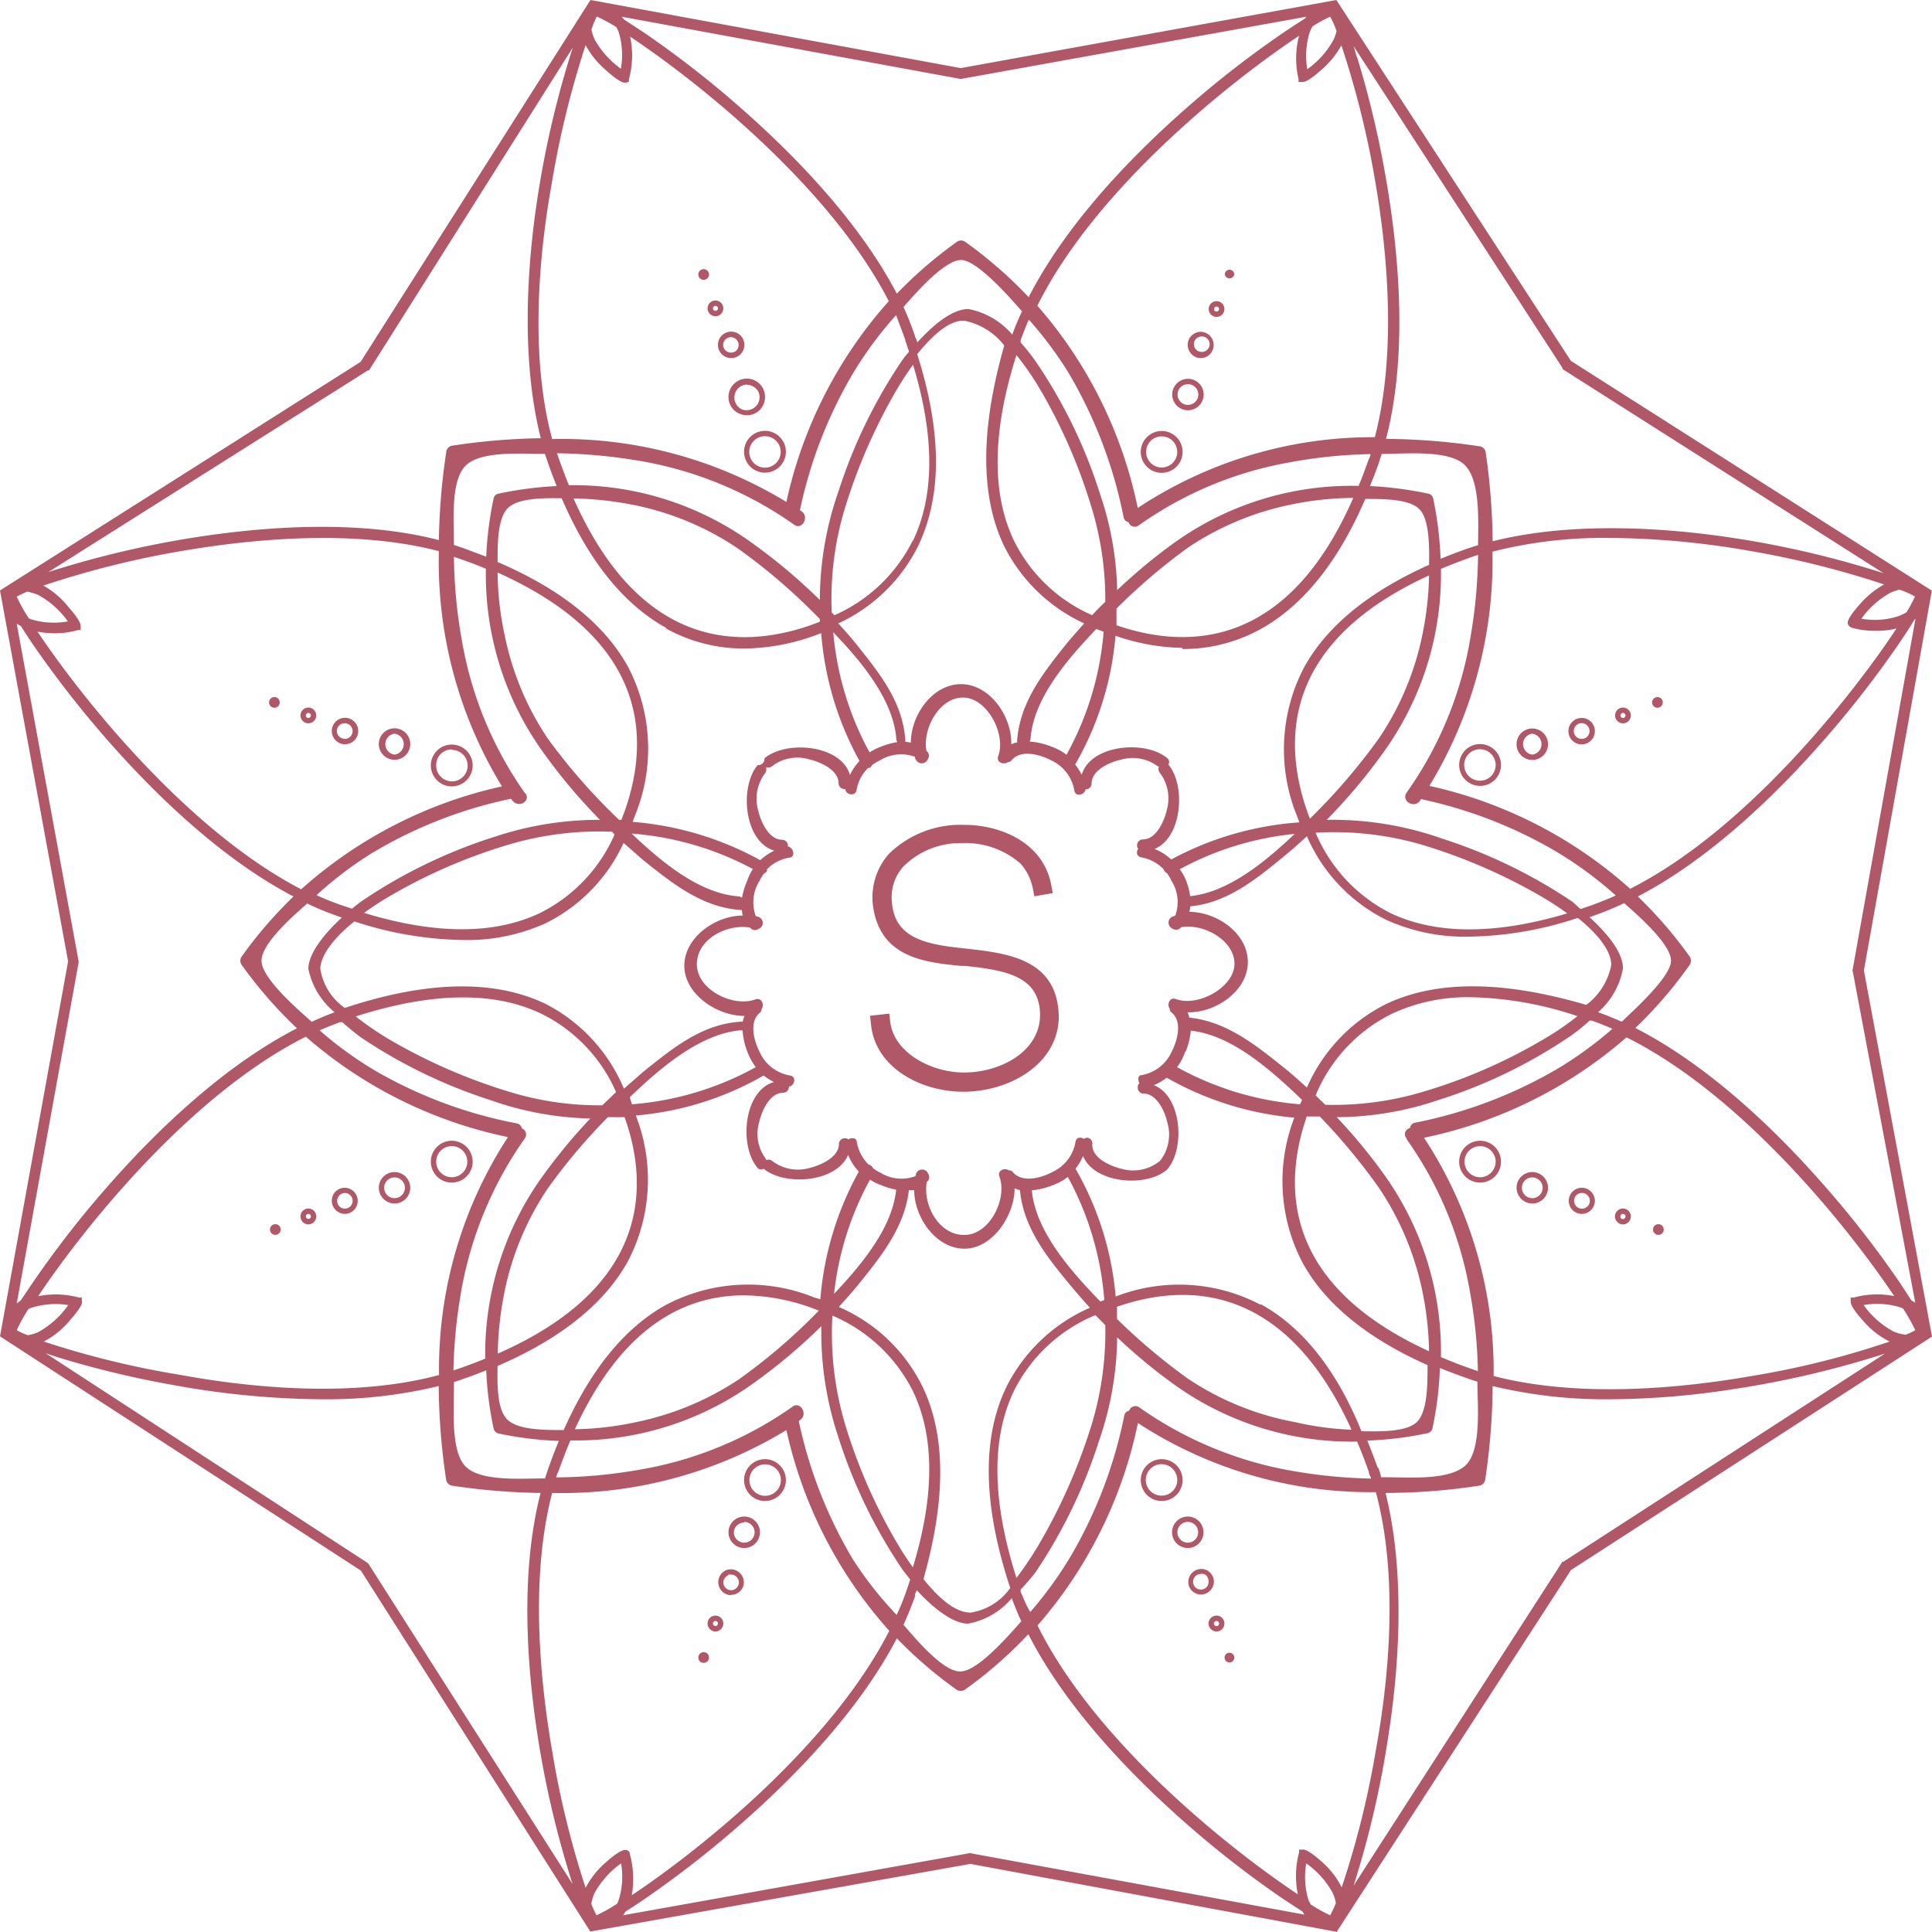 <?xml version="1.0" encoding="UTF-8"?> <svg xmlns="http://www.w3.org/2000/svg" viewBox="0 0 115.47 115.46"> <defs> <style>.cls-1{fill:#b15868;}</style> </defs> <title>1Asset 3лого</title> <g id="Layer_2" data-name="Layer 2"> <g id="Camada_1" data-name="Camada 1"> <path class="cls-1" d="M88.46,44.47a1.25,1.25,0,1,0,1.25,1.25A1.25,1.25,0,0,0,88.46,44.47Zm0,2.19a.94.94,0,1,1,.93-.94A.93.93,0,0,1,88.46,46.66Z"></path> <path class="cls-1" d="M44.47,27a1.25,1.25,0,1,0,1.25-1.25A1.25,1.25,0,0,0,44.47,27Zm2.19,0a.94.94,0,1,1-.94-.93A.94.94,0,0,1,46.66,27Z"></path> <path class="cls-1" d="M27,70.68a1.25,1.25,0,1,0-1.25-1.25A1.25,1.25,0,0,0,27,70.68Zm0-2.18a.93.93,0,1,1-.93.93A.93.93,0,0,1,27,68.5Z"></path> <path class="cls-1" d="M70.68,88.46a1.25,1.25,0,1,0-1.25,1.25A1.25,1.25,0,0,0,70.68,88.46Zm-1.25.93a.94.94,0,1,1,.93-.93A.93.93,0,0,1,69.43,89.39Z"></path> <path class="cls-1" d="M89.71,69.43a1.25,1.25,0,1,0-1.25,1.25A1.25,1.25,0,0,0,89.71,69.43Zm-1.25.93a.93.93,0,1,1,.93-.93A.93.93,0,0,1,88.46,70.36Z"></path> <path class="cls-1" d="M69.43,25.76A1.25,1.25,0,1,0,70.68,27,1.25,1.25,0,0,0,69.43,25.76Zm0,2.18a.93.93,0,1,1,.93-.93A.93.93,0,0,1,69.43,27.94Z"></path> <path class="cls-1" d="M27,47a1.25,1.25,0,1,0-1.25-1.25A1.25,1.25,0,0,0,27,47Zm0-2.18a.94.94,0,1,1-.93.93A.93.93,0,0,1,27,44.79Z"></path> <path class="cls-1" d="M45.72,89.71a1.25,1.25,0,1,0-1.25-1.25A1.25,1.25,0,0,0,45.72,89.71Zm0-2.19a.94.94,0,1,1-.93.94A.94.94,0,0,1,45.72,87.52Z"></path> <path class="cls-1" d="M91.58,43.54a.94.94,0,1,0,.94.94A.94.94,0,0,0,91.58,43.54Zm0,1.56a.63.63,0,0,1,0-1.25.63.63,0,0,1,0,1.25Z"></path> <path class="cls-1" d="M43.54,23.73a1.07,1.07,0,0,0,.67,1,1.06,1.06,0,0,0,.42.09,1.1,1.1,0,0,0,.78-.32,1.11,1.11,0,0,0,.23-1.2,1.08,1.08,0,0,0-1-.67h0A1.09,1.09,0,0,0,43.54,23.73ZM44.63,23h0a.77.77,0,0,1,.72.47.78.78,0,0,1-1,1,.78.78,0,0,1,.3-1.49Z"></path> <path class="cls-1" d="M23.58,71.93a.94.94,0,1,0-.94-.94A.95.95,0,0,0,23.58,71.93Zm0-1.56a.62.62,0,1,1,0,1.24.62.62,0,0,1,0-1.24Z"></path> <path class="cls-1" d="M71.93,91.58a.94.94,0,1,0-.94.94A.94.94,0,0,0,71.93,91.58Zm-1.56,0a.62.62,0,0,1,1.24,0,.62.62,0,1,1-1.24,0Z"></path> <path class="cls-1" d="M91.58,71.93a.94.94,0,1,0-.94-.94A.95.95,0,0,0,91.58,71.93Zm0-1.56a.62.62,0,0,1,0,1.24.62.62,0,0,1,0-1.24Z"></path> <path class="cls-1" d="M71,22.64a.94.94,0,1,0,.94.94A.94.94,0,0,0,71,22.64Zm0,1.56a.62.62,0,0,1-.62-.62.62.62,0,1,1,1.24,0A.62.62,0,0,1,71,24.2Z"></path> <path class="cls-1" d="M23.58,45.41a.94.94,0,1,0-.94-.93A.94.94,0,0,0,23.58,45.41Zm0-1.56a.63.63,0,0,1,0,1.25.63.63,0,0,1,0-1.25Z"></path> <path class="cls-1" d="M44.48,92.52a.94.94,0,1,0,0-1.88.94.94,0,0,0,0,1.88Zm0-1.56a.62.62,0,0,1,.62.62.62.62,0,0,1-.62.62.62.62,0,0,1-.62-.62A.61.61,0,0,1,44.48,91Z"></path> <path class="cls-1" d="M94.54,42.91a.79.79,0,1,0,.78.79A.78.78,0,0,0,94.54,42.91Zm0,1.25A.47.47,0,1,1,95,43.7.46.46,0,0,1,94.54,44.16Z"></path> <path class="cls-1" d="M42.91,20.61a.78.78,0,0,0,.49.73.77.77,0,0,0,.3.06.79.79,0,1,0-.79-.79Zm.78-.46h0a.47.47,0,0,1,.33.79.48.48,0,0,1-.51.1.46.46,0,0,1-.29-.43A.47.47,0,0,1,43.69,20.15Z"></path> <path class="cls-1" d="M20.61,72.55a.78.78,0,1,0-.31-1.5.77.77,0,0,0-.47.73A.79.79,0,0,0,20.61,72.55Zm-.18-1.21a.46.46,0,0,1,.51.1.45.45,0,0,1,.1.5.46.46,0,0,1-.89-.16A.49.49,0,0,1,20.43,71.34Z"></path> <path class="cls-1" d="M72.55,94.54a.77.77,0,0,0-.48-.72.78.78,0,0,0-1,1,.77.77,0,0,0,.72.48h0A.78.78,0,0,0,72.55,94.54Zm-.78.46h0a.46.46,0,0,1-.43-.28.48.48,0,0,1,.1-.51.47.47,0,0,1,.33-.14.58.58,0,0,1,.18,0,.45.45,0,0,1,.28.43A.45.45,0,0,1,71.77,95Z"></path> <path class="cls-1" d="M94.54,72.55a.78.78,0,1,0-.78-.78A.78.78,0,0,0,94.54,72.55Zm0-1.25a.47.47,0,1,1-.46.47A.46.46,0,0,1,94.54,71.3Z"></path> <path class="cls-1" d="M71.78,19.83h0a.8.8,0,0,0-.73.47.78.78,0,0,0,.16.86.76.76,0,0,0,.56.24.8.8,0,0,0,.3-.06.79.79,0,0,0-.29-1.51ZM72,21a.48.48,0,0,1-.51-.1.48.48,0,0,1-.1-.51.47.47,0,0,1,.43-.28h0A.46.46,0,0,1,72,21Z"></path> <path class="cls-1" d="M20.31,44.42a.8.8,0,0,0,.3.06.79.79,0,1,0-.78-.79h0A.8.8,0,0,0,20.31,44.42Zm.3-1.19a.46.46,0,0,1,.43.29.46.46,0,0,1-.1.5.44.44,0,0,1-.51.1.46.46,0,0,1,.18-.89Z"></path> <path class="cls-1" d="M43.69,95.32h0a.78.78,0,0,0,.72-.48.78.78,0,0,0-1-1,.78.78,0,0,0,.3,1.5Zm-.17-1.21a.58.58,0,0,1,.18,0,.43.43,0,0,1,.32.14.44.44,0,0,1,.1.51.46.46,0,0,1-.42.28h0a.46.46,0,0,1-.17-.89Z"></path> <path class="cls-1" d="M97,42.29a.47.47,0,1,0,0,.94.47.47,0,0,0,0-.94Zm0,.62a.15.15,0,1,1,0-.3.15.15,0,1,1,0,.3Z"></path> <path class="cls-1" d="M42.76,18.9a.47.47,0,1,0-.47-.47A.47.47,0,0,0,42.76,18.9Zm0-.62a.15.15,0,1,1-.15.15A.15.15,0,0,1,42.76,18.28Z"></path> <path class="cls-1" d="M18.43,73.18a.48.48,0,0,0,.47-.48.47.47,0,0,0-.94,0A.48.48,0,0,0,18.43,73.18Zm0-.63a.15.15,0,0,1,.15.15.15.15,0,1,1-.3,0A.15.15,0,0,1,18.43,72.55Z"></path> <path class="cls-1" d="M72.71,96.56a.48.48,0,0,0-.48.47.49.49,0,0,0,.48.48.48.48,0,0,0,.47-.48A.47.47,0,0,0,72.71,96.56Zm0,.63a.16.16,0,0,1-.16-.16.16.16,0,0,1,.16-.15.15.15,0,0,1,.15.15A.16.16,0,0,1,72.71,97.19Z"></path> <path class="cls-1" d="M97,73.18a.48.48,0,0,0,.47-.48.47.47,0,0,0-.47-.47.48.48,0,0,0-.48.47A.49.49,0,0,0,97,73.18Zm0-.63a.15.15,0,0,1,.15.15.16.16,0,0,1-.15.16.16.16,0,0,1-.16-.16A.16.16,0,0,1,97,72.55Z"></path> <path class="cls-1" d="M72.71,18a.47.47,0,1,0,0,.94.47.47,0,1,0,0-.94Zm0,.62a.15.15,0,1,1,0-.3.15.15,0,1,1,0,.3Z"></path> <path class="cls-1" d="M18.43,43.23a.47.47,0,1,0-.47-.47A.47.47,0,0,0,18.43,43.23Zm0-.62a.15.15,0,1,1-.15.15A.15.15,0,0,1,18.43,42.61Z"></path> <path class="cls-1" d="M42.76,97.51a.48.48,0,0,0,.47-.48.47.47,0,0,0-.94,0A.48.48,0,0,0,42.76,97.51Zm0-.63a.15.15,0,0,1,.15.15.15.15,0,1,1-.3,0A.15.15,0,0,1,42.76,96.88Z"></path> <circle class="cls-1" cx="99.06" cy="41.98" r="0.32"></circle> <path class="cls-1" d="M42,16.72a.32.32,0,1,0,0-.63.32.32,0,0,0,0,.63Zm0-.32v0Z"></path> <path class="cls-1" d="M16.4,73.8a.32.32,0,1,0,0-.63.32.32,0,0,0,0,.63Zm0-.32v0Z"></path> <path class="cls-1" d="M73.49,98.78a.29.29,0,1,0,.28.28A.29.29,0,0,0,73.49,98.78Zm0,.28s0,0,0,0a0,0,0,0,1,0,0S73.45,99.1,73.45,99.06Z"></path> <path class="cls-1" d="M99.06,73.8a.32.32,0,1,0,0-.63.32.32,0,0,0,0,.63Zm0-.32v0Z"></path> <path class="cls-1" d="M73.49,16.12a.26.26,0,0,0-.2.08.27.27,0,0,0-.09.2.29.29,0,0,0,.57,0,.27.27,0,0,0-.09-.2A.27.27,0,0,0,73.49,16.12Zm0,.31h-.05a0,0,0,0,1,0,0s0,0,0,0a0,0,0,0,1,0,0A0,0,0,0,1,73.51,16.43Z"></path> <circle class="cls-1" cx="16.4" cy="41.98" r="0.32"></circle> <path class="cls-1" d="M42,99.38a.32.32,0,1,0,0-.63.32.32,0,0,0,0,.63Zm0-.32v0Z"></path> <path class="cls-1" d="M57.78,56.7h0c-2.11-.23-4.3-.47-4.47-2.76A2.75,2.75,0,0,1,54,51.78a4.82,4.82,0,0,1,3.48-1.39A5,5,0,0,1,61,51.62a3.18,3.18,0,0,1,.72,1.43l.1.52,1.1-.19-.1-.53c-.48-2.45-2.95-3.55-5.19-3.55A6.13,6.13,0,0,0,53.16,51a3.92,3.92,0,0,0-1,3c.36,3.24,3.09,3.51,5.28,3.73l.25,0c2.19.23,4,.55,4.39,2.22a2.81,2.81,0,0,1,.08.71c0,2.15-2.31,3.44-4.55,3.44-1.93,0-4.16-1.16-4.4-3l-.06-.52L52,60.71l.06.54c.27,2.58,3,4,5.51,4,2.8,0,5.71-1.69,5.71-4.51a5.36,5.36,0,0,0-.12-1C62.57,57.23,59.91,56.94,57.78,56.7Z"></path> <path class="cls-1" d="M111.4,58l4.06-22.7L93.89,21.57,79.87,0,57.42,4.07,35.29,0,21.55,21.63,0,35.29,4.07,57.46,0,79.87l21.57,14,13.71,21.57L58,111.4l21.89,4.06,14-21.62L115.29,80l.18-.12ZM80.19,112.8A5.14,5.14,0,0,0,79,111.27c-.9-.8-1.11-.74-1.19-.72l-.17,0,0,.17a5.42,5.42,0,0,0-.07,2.5c-3.91-2.6-12.06-9-15.56-16.07a26.58,26.58,0,0,0,6-12.1,25.39,25.39,0,0,0,14.22,4.13c1.35,5,.8,11.07,0,15.42A53.61,53.61,0,0,1,80.19,112.8Zm-.69,1.67a8.86,8.86,0,0,1-1.18-.66c0-.06-.06-.13-.1-.2a4.74,4.74,0,0,1-.15-2.24,5.22,5.22,0,0,1,1.58,1.76h0a2.48,2.48,0,0,1,.19.61A5.73,5.73,0,0,1,79.5,114.47Zm-43.85,0a7.39,7.39,0,0,1-.31-.68,2.8,2.8,0,0,1,.19-.64,5.33,5.33,0,0,1,1.59-1.78,4.62,4.62,0,0,1-.16,2.24.89.89,0,0,1-.08.17A9.19,9.19,0,0,1,35.65,114.47Zm2-3.71a.33.33,0,0,0-.2-.19c-.1,0-.29-.1-1.21.71A5.14,5.14,0,0,0,35,112.83a54.69,54.69,0,0,1-2-8.18c-.75-4.35-1.31-10.39,0-15.42a25.81,25.81,0,0,0,14-3.76,26.49,26.49,0,0,0,6.15,12c-3.55,6.94-11.49,13.21-15.39,15.8A5.69,5.69,0,0,0,37.63,110.76ZM1,79.5a9.45,9.45,0,0,1,.7-1.26l.13-.06A4.77,4.77,0,0,1,4.08,78,5.41,5.41,0,0,1,2.3,79.61h0a2.43,2.43,0,0,1-.65.19A4.79,4.79,0,0,1,1,79.5Zm3.17-.58c.81-.91.75-1.1.72-1.19l0-.18-.17,0a5.3,5.3,0,0,0-2.44-.08c2.63-3.94,9-12,16-15.51a26.51,26.51,0,0,0,12.08,6,25.38,25.38,0,0,0-4.12,14.22c-5,1.35-11.07.8-15.42,0a53.33,53.33,0,0,1-8.2-2A5,5,0,0,0,4.17,78.92ZM1,35.66c.12-.07.33-.17.62-.3a3.25,3.25,0,0,1,.67.2,5.39,5.39,0,0,1,1.77,1.58A4.77,4.77,0,0,1,1.81,37l-.09-.05A9.61,9.61,0,0,1,1,35.66Zm2.25,2.19a5.14,5.14,0,0,0,1.4-.19l.17,0,0-.17c0-.1.09-.28-.72-1.2A5.06,5.06,0,0,0,2.59,35a55,55,0,0,1,8.22-2.06c4.35-.75,10.4-1.31,15.42,0A25.75,25.75,0,0,0,30,47a26.54,26.54,0,0,0-12,6.15C11.12,49.57,4.85,41.65,2.24,37.75A5.76,5.76,0,0,0,3.25,37.85ZM35,2.7a5.3,5.3,0,0,0,1.22,1.5c.71.64,1,.74,1.12.74h.08l.17-.06,0-.16a5.28,5.28,0,0,0,.07-2.53C41.52,4.75,49.55,11.07,53.12,18A26.45,26.45,0,0,0,47,30a25.83,25.83,0,0,0-14-3.76c-1.35-5-.79-11.07,0-15.42A55.79,55.79,0,0,1,35,2.7Zm.7-1.7a10.56,10.56,0,0,1,1.15.63,2.4,2.4,0,0,0,.11.23,4.77,4.77,0,0,1,.15,2.25,5.39,5.39,0,0,1-1.58-1.77,2.88,2.88,0,0,1-.18-.58A6,6,0,0,1,35.66,1ZM79.5,1a5.45,5.45,0,0,1,.38.85,2.54,2.54,0,0,1-.17.51h0a5.3,5.3,0,0,1-1.58,1.78,4.77,4.77,0,0,1,.16-2.25,3,3,0,0,1,.15-.31A7.44,7.44,0,0,1,79.5,1ZM77.61,4.73l0,.17.17,0h.08c.13,0,.4-.09,1.12-.73a5.34,5.34,0,0,0,1.19-1.46,54.2,54.2,0,0,1,2,8c.76,4.35,1.31,10.4,0,15.42A25.4,25.4,0,0,0,68,30.36a26.45,26.45,0,0,0-6-12.09c3.53-7.1,11.76-13.56,15.64-16.13A5.41,5.41,0,0,0,77.61,4.73Zm36.84,30.92v0a7.87,7.87,0,0,1-.5.94,3.43,3.43,0,0,1-.47.23,4.58,4.58,0,0,1-2.23.16A5.17,5.17,0,0,1,113,35.42a3.6,3.6,0,0,1,.52-.18A5.5,5.5,0,0,1,114.45,35.65Zm-3.28.45c-.82.92-.75,1.11-.72,1.21a.38.38,0,0,0,.2.2,5.05,5.05,0,0,0,1.49.19,4.55,4.55,0,0,0,1.21-.14c-2.53,3.83-8.88,12-15.92,15.56a26.54,26.54,0,0,0-12-6.15,25.93,25.93,0,0,0,3.77-14,27,27,0,0,1,7-.82,50.27,50.27,0,0,1,8.41.78,55,55,0,0,1,8,2A5.29,5.29,0,0,0,111.17,36.1Zm-27.09,32a22.22,22.22,0,0,1,3.77,9.09,29.2,29.2,0,0,1,.48,4.76l-.4-.14c-.64-.22-1.24-.46-1.81-.7a18.18,18.18,0,0,0-3.46-11,32.71,32.71,0,0,0-2.77-3.34,19,19,0,0,0,6-1,30.2,30.2,0,0,0,8-3.87A10.68,10.68,0,0,0,95,61l.15,0c.41.15.82.31,1.22.49a23.37,23.37,0,0,1-3.12,2.29,27.29,27.29,0,0,1-8.67,3.32.37.37,0,0,0-.31.32A.38.38,0,0,0,84.08,68.06Zm-8.74,9.88a10.47,10.47,0,0,0-8.66-.49,18.52,18.52,0,0,0-2.4-7.64,3.39,3.39,0,0,0,.45-.76c.67,1.65,3.77,1.89,5,.83l0,0,.06-.06c1.06-1.27.82-4.37-.83-5a3.46,3.46,0,0,0,.77-.45,18.77,18.77,0,0,0,7.63,2.39,10.49,10.49,0,0,0,.49,8.67c1.35,2.46,3.86,4.51,7.47,6.12,0,1.14,0,2.71-.6,3.36s-2.27.61-3.35.59C79.86,81.81,77.8,79.29,75.34,77.94Zm5.42,7.47A17.89,17.89,0,0,1,77.42,85,17.07,17.07,0,0,1,71,82.4a36.08,36.08,0,0,1-4.24-3.57c0-.24,0-.49,0-.73C71.07,76.61,76.83,76.82,80.76,85.41Zm-32.08-7.9a10.55,10.55,0,0,0-8.86.43c-2.47,1.36-4.52,3.87-6.13,7.49-1.14,0-2.7,0-3.35-.61s-.62-2.15-.6-3.22c3.78-1.63,6.39-3.73,7.79-6.26A10.53,10.53,0,0,0,38,66.67a18.41,18.41,0,0,0,7.64-2.39,3.6,3.6,0,0,0,.62.39c-1.81.51-2.1,3.79-1,5.11a.28.28,0,0,0,.38.07l0,0c1.27,1.06,4.37.82,5.05-.83a3.08,3.08,0,0,0,.64,1,18.81,18.81,0,0,0-2.3,7.63Zm.26.78a34.48,34.48,0,0,1-4.81,4.13A17.4,17.4,0,0,1,38,85a18.46,18.46,0,0,1-3.64.42c2.83-6.16,6.59-8,10.1-8a12.11,12.11,0,0,1,4,.73ZM31.19,67.44a.38.38,0,0,0-.31-.3A26.9,26.9,0,0,1,22.44,64a22.53,22.53,0,0,1-3.34-2.42c.41-.18.82-.34,1.23-.49l.13,0c.37.34.74.63,1.05.87a30.57,30.57,0,0,0,7.77,3.78,19.16,19.16,0,0,0,6,1.11,34.06,34.06,0,0,0-2.78,3.35A18.22,18.22,0,0,0,29,81.2q-.72.3-1.5.57l-.4.14a30.46,30.46,0,0,1,.42-4.47,22.65,22.65,0,0,1,3.83-9.38A.39.39,0,0,0,31.19,67.44Zm.21-20a22.34,22.34,0,0,1-3.78-9.08,29.83,29.83,0,0,1-.49-5.08l.41.14q.78.27,1.5.57A18.18,18.18,0,0,0,32.49,45a33.56,33.56,0,0,0,3.37,4,19.6,19.6,0,0,0-6.26,1,30.51,30.51,0,0,0-8,3.87c-.18.13-.37.28-.56.44l-.66-.22c-.49-.17-1-.37-1.46-.59A22.47,22.47,0,0,1,22.21,51a26.69,26.69,0,0,1,8.33-3.26l.07.09C31,48.34,31.74,47.88,31.4,47.4Zm8.42-9.87a9.56,9.56,0,0,0,4.66,1.19,12.73,12.73,0,0,0,4.2-.77l.4-.15a18.8,18.8,0,0,0,2.29,7.64,3.2,3.2,0,0,0-.57.84c-.52-1.81-3.79-2.1-5.11-1a.38.38,0,0,1-.41.41c-1.1,1.31-.81,4.58,1,5.11a3.2,3.2,0,0,0-.84.57,18.91,18.91,0,0,0-7.63-2.29l.15-.4a10.55,10.55,0,0,0-.42-8.86c-1.4-2.54-4-4.64-7.8-6.27,0-1.13,0-2.59.6-3.21s2.16-.62,3.23-.6C35.18,33.52,37.28,36.13,39.82,37.53Zm-5.56-7.78a20.11,20.11,0,0,1,3.46.36,17.14,17.14,0,0,1,6.41,2.65A35.78,35.78,0,0,1,49,37a.86.86,0,0,1,0,.16l-.56.21C44.08,38.88,38.2,38.67,34.26,29.75Zm36.41,9a9.57,9.57,0,0,0,4.67-1.19c2.53-1.4,4.63-4,6.26-7.78,1.12,0,2.6,0,3.22.6s.61,2.27.59,3.34c-3.6,1.61-6.11,3.66-7.47,6.13a10.55,10.55,0,0,0-.43,8.86l.15.4A18.85,18.85,0,0,0,70,51.37a3.05,3.05,0,0,0-1-.63c1.65-.67,1.89-3.78.83-5.05l0,0a.28.28,0,0,0-.07-.38c-1.31-1.1-4.59-.81-5.11,1a3.6,3.6,0,0,0-.39-.62A18.47,18.47,0,0,0,66.67,38,12.78,12.78,0,0,0,70.67,38.72Zm-3.94-1.35c0-.36,0-.71,0-1.07A36.18,36.18,0,0,1,71,32.73a17.2,17.2,0,0,1,6.1-2.56,18.59,18.59,0,0,1,3.72-.41h.06C77,38.64,71.12,38.88,66.73,37.37ZM84.87,47.86h0l.06-.1A27.06,27.06,0,0,1,93,50.89a23,23,0,0,1,3.57,2.63c-.48.22-1,.42-1.46.59h0l-.65.22L94,53.91a30.63,30.63,0,0,0-7.78-3.78A19.66,19.66,0,0,0,79.29,49a33.56,33.56,0,0,0,3.37-4,18.18,18.18,0,0,0,3.46-11c.57-.24,1.17-.47,1.81-.7l.41-.14A30.69,30.69,0,0,1,87.9,38a22.29,22.29,0,0,1-3.83,9.37C83.73,47.88,84.52,48.34,84.87,47.86ZM68.1,64.74A.31.31,0,0,0,68,65a.35.35,0,0,0,.34.36c.8,0,1.29,1.07,1.44,1.77a2.54,2.54,0,0,1-.41,2.2.18.18,0,0,0-.05.07.18.18,0,0,0-.08.05,2.51,2.51,0,0,1-2.19.41c-.68-.16-1.77-.63-1.77-1.44A.35.35,0,0,0,65,68a.31.31,0,0,0-.21.07c-.19-.13-.47-.1-.51.17h0a2.42,2.42,0,0,1-1.41,1.82c-.65.35-1.78.65-2.33,0a.28.28,0,0,0-.24-.11c-.26-.18-.7,0-.57.37.49,1.3-.56,3.49-2.1,3.49S55.15,72,55.39,70.65l.08-.08a.38.38,0,0,0,0-.43.39.39,0,0,0-.72,0s0,.11-.05.16a2.4,2.4,0,0,1-2.08-.21,2.47,2.47,0,0,1-.44-.27.4.4,0,0,0-.27-.22,2.5,2.5,0,0,1-.7-1.33c0-.27-.31-.3-.5-.17a.34.34,0,0,0-.22-.07.35.35,0,0,0-.35.34c0,.8-1.1,1.28-1.77,1.44a2.54,2.54,0,0,1-2.2-.41.36.36,0,0,0-.39-.06.16.16,0,0,0,0-.07,2.48,2.48,0,0,1-.41-2.19c.16-.69.63-1.77,1.44-1.77a.35.35,0,0,0,.34-.36s0,0,0,0c.35-.06.47-.61.07-.67h0a2.43,2.43,0,0,1-1.82-1.41c-.34-.66-.64-1.78,0-2.33a.3.3,0,0,0,.12-.24c.18-.26,0-.7-.37-.57-1.31.49-3.5-.56-3.5-2.1s1.86-2.43,3.17-2.19l.09.08a.36.36,0,0,0,.42,0,.38.38,0,0,0,0-.72l-.16-.05a2.4,2.4,0,0,1,.21-2.08,2.69,2.69,0,0,1,.28-.46.38.38,0,0,0,.18-.15.49.49,0,0,0,0-.11,2.42,2.42,0,0,1,1.32-.69c.4,0,.28-.61-.07-.67a.43.43,0,0,0,0-.05.35.35,0,0,0-.34-.35c-.81,0-1.29-1.1-1.44-1.77a2.54,2.54,0,0,1,.41-2.2.39.39,0,0,0,.06-.37.36.36,0,0,0,.37-.06,2.47,2.47,0,0,1,2.2-.41c.68.16,1.77.63,1.77,1.44a.35.35,0,0,0,.35.34h.06c0,.35.6.46.66.07h0a2.46,2.46,0,0,1,.7-1.34.16.16,0,0,0,.09,0,.43.43,0,0,0,.14-.16,2.36,2.36,0,0,1,.48-.29,2.4,2.4,0,0,1,2.08-.21s0,.1.05.15a.39.39,0,0,0,.72,0,.38.38,0,0,0,0-.43.3.3,0,0,1-.08-.08c-.24-1.31.76-3.18,2.19-3.18s2.59,2.19,2.1,3.5c-.14.36.32.55.58.36a.28.28,0,0,0,.23-.12c.54-.65,1.68-.34,2.33,0a2.43,2.43,0,0,1,1.41,1.82c.06.39.61.28.67-.07h0a.35.35,0,0,0,.36-.34c0-.81,1.07-1.29,1.77-1.44a2.5,2.5,0,0,1,2.2.41l.06,0a.36.36,0,0,0,.06.39,2.54,2.54,0,0,1,.41,2.2c-.16.68-.63,1.77-1.44,1.77a.35.35,0,0,0-.34.35.34.34,0,0,0,.07.22.3.3,0,0,0,.17.5h0a2.42,2.42,0,0,1,1.35.72.41.41,0,0,0,.2.23,2.64,2.64,0,0,1,.27.46,2.37,2.37,0,0,1,.22,2.08l-.16.05a.39.39,0,0,0,0,.72.38.38,0,0,0,.43,0l.08-.08c1.31-.25,3.19.76,3.19,2.18s-2.2,2.6-3.5,2.11c-.36-.14-.56.32-.37.57a.28.28,0,0,0,.12.24c.65.54.34,1.68,0,2.33a2.43,2.43,0,0,1-1.82,1.41C68,64.27,68,64.55,68.1,64.74ZM66,77.7l-.23.09a.94.94,0,0,0-.1-.1c-1.64-1.7-3.78-4.09-4-6.55a4.31,4.31,0,0,0,1.26-.31,3.1,3.1,0,0,0,.89-.49A18.22,18.22,0,0,1,66,77.7ZM53.56,71.1c-.23,2.33-2.15,4.57-3.71,6.23A18.23,18.23,0,0,1,52,70.5a2.55,2.55,0,0,0,.66.33A4,4,0,0,0,53.56,71.1ZM36.33,66.77c.35,0,.69,0,1,0C38.88,71.11,38.64,77,29.75,80.9a20.12,20.12,0,0,1,.36-3.47A17.14,17.14,0,0,1,32.76,71,35.38,35.38,0,0,1,36.33,66.77ZM36,66.06a18.33,18.33,0,0,1-5.54-.8,33.43,33.43,0,0,1-7.25-3.17,19.44,19.44,0,0,1-1.95-1.34c4.55-1.46,8.29-1.52,11.12-.15a9.42,9.42,0,0,1,4.44,4.67Zm1.14,0h0Zm.5-.48c1.73-1.66,4.13-3.77,6.59-4l.15,0a4.32,4.32,0,0,0,.3,1.31,3.67,3.67,0,0,0,.49.89A18.18,18.18,0,0,1,37.77,66ZM32.73,44.13A17.2,17.2,0,0,1,30.17,38a18.51,18.51,0,0,1-.43-3.71v-.07c8.93,4,9.14,9.83,7.61,14.22l-.21.56H37A35.78,35.78,0,0,1,32.73,44.13Zm4,5.75a9.48,9.48,0,0,1-4.44,4.68c-2.71,1.3-6.25,1.31-10.53,0,.4-.29.78-.54,1.08-.73a32.32,32.32,0,0,1,7.53-3.34,19,19,0,0,1,6.21-.78Zm7.58,3.76a.29.29,0,0,0-.19-.07c-2.39-.18-4.69-2.16-6.37-3.75A18.23,18.23,0,0,1,45,51.94a2.78,2.78,0,0,0-.33.67A4.72,4.72,0,0,0,44.35,53.64ZM49.8,37.79c1.62,1.68,3.59,4,3.77,6.37a.29.29,0,0,0,.07.19,4.72,4.72,0,0,0-1,.28,3.25,3.25,0,0,0-.67.34A18.3,18.3,0,0,1,49.8,37.79Zm11.73,6.53a.38.38,0,0,0,.06-.16c.18-2.44,2.23-4.77,3.83-6.46a.57.57,0,0,1,.11-.11l.43.17a18.13,18.13,0,0,1-2.22,7.35,3.13,3.13,0,0,0-.88-.48A4.39,4.39,0,0,0,61.53,44.32Zm9,7.62a18.09,18.09,0,0,1,6.85-2.1c-1.68,1.59-3.93,3.49-6.25,3.72a3.9,3.9,0,0,0-.27-1A2.78,2.78,0,0,0,70.5,51.94Zm.33,10.92a4.31,4.31,0,0,0,.31-1.26c2.38.25,4.65,2.25,6.32,3.82l.33.32L77.7,66a18.18,18.18,0,0,1-7.35-2.22A3.13,3.13,0,0,0,70.83,62.86Zm7.27,3.87c.25,0,.5,0,.75,0A36.28,36.28,0,0,1,82.42,71,17.4,17.4,0,0,1,85,77.12a19.24,19.24,0,0,1,.41,3.64C76.82,76.83,76.61,71.06,78.1,66.73Zm.5-1.26a9.47,9.47,0,0,1,4.54-4.87,10.69,10.69,0,0,1,4.71-1,21.35,21.35,0,0,1,6.4,1.13,16,16,0,0,1-1.67,1.17,31.84,31.84,0,0,1-7.52,3.34,18.62,18.62,0,0,1-5.88.79ZM82.86,60a10.06,10.06,0,0,0-4.75,5c-.44-.4-.89-.8-1.36-1.18-1.7-1.36-3.44-2.77-5.67-3a1.7,1.7,0,0,0-.1-.32c1.66.05,3.6-1.27,3.6-3s-1.86-3-3.5-3a1.61,1.61,0,0,0,.06-.33c2.2-.21,3.92-1.61,5.61-3,.47-.38.91-.78,1.36-1.19a10,10,0,0,0,4.75,5,11.38,11.38,0,0,0,5,1,21.45,21.45,0,0,0,6.44-1.12c1.06.85,2,1.89,2,2.82a3.93,3.93,0,0,1-1.49,2.38C89.94,58.63,85.92,58.55,82.86,60ZM78.29,48.93c-.06-.15-.12-.3-.17-.46-1.51-4.34-1.33-10.13,7.29-14.08a18.77,18.77,0,0,1-.36,3.35,17.14,17.14,0,0,1-2.65,6.41A36.74,36.74,0,0,1,78.29,48.93Zm6.77,1.58a33.47,33.47,0,0,1,7.25,3.18c.35.21.84.52,1.36.9-4.29,1.28-7.83,1.27-10.53,0a9.51,9.51,0,0,1-4.51-4.82A18.72,18.72,0,0,1,85.06,50.51ZM66,37.09l0,0v0Zm-.72-.32a9.42,9.42,0,0,1-4.67-4.44c-1.36-2.83-1.31-6.56.14-11.11a18,18,0,0,1,1.18,1.66,32.41,32.41,0,0,1,3.33,7.52,18.9,18.9,0,0,1,.8,5.57C65.78,36.23,65.52,36.5,65.27,36.77ZM60,32.61a10.05,10.05,0,0,0,4.8,4.65c-.34.38-.67.75-1,1.14-1.38,1.73-2.8,3.48-3,5.76a.46.46,0,0,0,0,.21,1.5,1.5,0,0,0-.36.11c.05-1.65-1.28-3.59-3-3.59s-3,1.86-3,3.49l-.34-.05a.31.31,0,0,0,0-.17c-.17-2.28-1.6-4-3-5.76-.32-.39-.65-.76-1-1.14a10,10,0,0,0,4.79-4.66c1.42-3,1.4-6.79-.07-11.43.85-1.06,1.89-2.05,2.82-2a4,4,0,0,1,2.38,1.48C58.63,25.53,58.55,29.55,60,32.61Zm-5.46-.28a9.5,9.5,0,0,1-4.67,4.44l-.16-.17a18.7,18.7,0,0,1,.78-6.2,33.6,33.6,0,0,1,3.18-7.24c.21-.35.52-.84.9-1.36C55.87,26.08,55.86,29.62,54.56,32.33ZM21.18,55.07a21.62,21.62,0,0,0,6.43,1.11,11.36,11.36,0,0,0,5-1,10,10,0,0,0,4.66-4.8l1.14,1c1.73,1.38,3.48,2.81,5.76,3a.43.43,0,0,0,.17,0,1.86,1.86,0,0,0,.05.34c-1.63,0-3.49,1.31-3.49,3s1.94,3,3.6,3a1.42,1.42,0,0,0-.11.35.42.42,0,0,0-.2,0h0c-2.28.17-4,1.59-5.76,3l-1.14,1A10.05,10.05,0,0,0,32.61,60c-3.06-1.47-7.09-1.39-12,.24a3.49,3.49,0,0,1-1.47-2.37C19.22,56.91,20.17,55.88,21.18,55.07ZM49.75,78.63a9.57,9.57,0,0,1,4.81,4.51c1.3,2.7,1.31,6.24,0,10.53-.29-.4-.54-.78-.73-1.09a32.25,32.25,0,0,1-3.34-7.52A19,19,0,0,1,49.75,78.63Zm5.38,4.23a10,10,0,0,0-5-4.75c.41-.45.81-.89,1.19-1.36,1.36-1.69,2.75-3.41,3-5.62a1.64,1.64,0,0,0,.32,0c0,1.64,1.31,3.5,3,3.5s3-2,3-3.61a1.73,1.73,0,0,0,.32.11c.2,2.23,1.61,4,3,5.67.38.46.78.92,1.18,1.36a10.1,10.1,0,0,0-5,4.75c-1.47,3.06-1.39,7.08.24,12a3.57,3.57,0,0,1-2.37,1.47c-1,0-2-1-2.82-2C56.53,89.65,56.55,85.81,55.13,82.86Zm5.47.27a9.5,9.5,0,0,1,4.87-4.53l.59.6a19.13,19.13,0,0,1-.79,5.86,34,34,0,0,1-3.18,7.25,20.66,20.66,0,0,1-1.34,2C59.29,89.7,59.23,86,60.6,83.13ZM95.51,60.5A4.54,4.54,0,0,0,97,57.88c0-1-1-2.15-2-3.06l.3-.11h0c.6-.21,1.19-.46,1.77-.73,1,.87,2.8,2.49,2.8,3.44S97.71,60.31,97,61l-.07.06C96.43,60.86,96,60.66,95.51,60.5ZM88.34,32.58l-.62.2c-.56.2-1.1.4-1.62.62a21.3,21.3,0,0,0-.45-3.64.38.38,0,0,0-.26-.25,21.76,21.76,0,0,0-3.51-.46c.17-.42.34-.85.5-1.3.07-.2.13-.41.2-.62,1.37,0,4.08-.28,5,.7S88.34,31.26,88.34,32.58ZM63.82,22.21a27.37,27.37,0,0,1,3.33,8.68.38.38,0,0,0,.3.32.39.39,0,0,0,.61.19,22.24,22.24,0,0,1,9.09-3.78,29.2,29.2,0,0,1,4.76-.48c0,.13-.09.27-.14.4q-.27.78-.57,1.5a18.2,18.2,0,0,0-11.09,3.45,32.81,32.81,0,0,0-3.34,2.78,18.91,18.91,0,0,0-1-5.67,30.2,30.2,0,0,0-3.87-8A12,12,0,0,0,61,20.47l0-.14h0c.15-.41.31-.82.49-1.23A23.28,23.28,0,0,1,63.82,22.21ZM60.5,20a4.54,4.54,0,0,0-2.62-1.53c-1,0-2.15,1-3.06,2,0-.1-.07-.2-.11-.31h0A17.68,17.68,0,0,0,54,18.35c.87-1,2.49-2.81,3.44-2.81s2.89,2.21,3.58,3l.07.06Q60.76,19.27,60.5,20Zm-6.39.37c.08.22.15.43.22.65a6.06,6.06,0,0,0-.42.53,30.57,30.57,0,0,0-3.78,7.77A19.69,19.69,0,0,0,49,35.86a33.56,33.56,0,0,0-4-3.37A18.18,18.18,0,0,0,34,29q-.29-.72-.57-1.5l-.14-.41a31.94,31.94,0,0,1,4.79.43,22.55,22.55,0,0,1,9.37,3.83c.48.37.94-.45.46-.79h0l-.1-.07a27,27,0,0,1,3.12-8.09,22.5,22.5,0,0,1,2.63-3.57C53.74,19.35,53.94,19.84,54.11,20.33ZM32.78,27.75c.16.45.32.88.49,1.3a21.64,21.64,0,0,0-3.5.46.35.35,0,0,0-.26.25,20.81,20.81,0,0,0-.45,3.51l-1.31-.49-.62-.21c0-1.43-.21-3.83.7-4.74s3.43-.7,4.74-.7ZM18.36,54a16.75,16.75,0,0,0,1.76.73h0l.31.11c-1,.92-2,2.12-2,3.07A4.52,4.52,0,0,0,20,60.5c-.46.17-.92.36-1.37.57-.9-.8-3-2.62-3-3.65S17.49,54.77,18.36,54Zm8.77,28.89v-.29c.21-.07.42-.13.62-.21.45-.15.88-.32,1.31-.49a20.68,20.68,0,0,0,.45,3.51.38.38,0,0,0,.26.26,21.07,21.07,0,0,0,3.63.45c-.22.52-.42,1.06-.62,1.62l-.21.62c-1.43,0-3.83.2-4.74-.71S27.14,84.19,27.13,82.87ZM51,93.24a27.07,27.07,0,0,1-3.26-8.31l.09-.07c.48-.34,0-1.13-.46-.79l-.36.25,0,0a22.3,22.3,0,0,1-8.68,3.5,29.82,29.82,0,0,1-5.08.48c0-.13.09-.27.14-.4.23-.64.46-1.24.7-1.81a18.18,18.18,0,0,0,11-3.46,33.56,33.56,0,0,0,4-3.37,19.63,19.63,0,0,0,1,6.58,30.51,30.51,0,0,0,3.87,8l.44.56c-.07.22-.14.44-.22.66h0c-.17.49-.37,1-.59,1.46A22.64,22.64,0,0,1,51,93.24Zm3.68,2.11h0c0-.1.08-.21.11-.31.92,1,2.12,2,3.07,2a4.47,4.47,0,0,0,2.61-1.52c.17.47.36.92.57,1.38-.8.9-2.62,3-3.65,3S54.77,98,54,97.11C54.26,96.53,54.5,95.94,54.71,95.35ZM61,95.14s0-.09,0-.14a13.31,13.31,0,0,0,.87-1,30.63,30.63,0,0,0,3.78-7.78,19.47,19.47,0,0,0,1.12-6.29,32.71,32.71,0,0,0,3.34,2.77,18.18,18.18,0,0,0,11,3.46c.24.57.48,1.17.7,1.81,0,.13.1.27.14.4a30.59,30.59,0,0,1-4.48-.42,22.55,22.55,0,0,1-9.37-3.83.39.39,0,0,0-.61.19.36.36,0,0,0-.3.32A27.26,27.26,0,0,1,64,93a23.28,23.28,0,0,1-2.42,3.34C61.35,96,61.19,95.55,61,95.14Zm21.34-7.42c-.2-.56-.41-1.1-.62-1.62a21.07,21.07,0,0,0,3.63-.45.42.42,0,0,0,.26-.26,21.19,21.19,0,0,0,.45-3.63c.52.21,1.06.42,1.62.61.2.08.41.14.62.21,0,1.37.27,4.08-.71,5s-3.44.71-4.77.71h-.28C82.52,88.13,82.45,87.92,82.38,87.72ZM85.11,68a26.63,26.63,0,0,0,12.1-6c7,3.48,13.36,11.52,16,15.46a5.35,5.35,0,0,0-2.42.09l-.18,0,0,.17c0,.08-.09.29.72,1.19a4.94,4.94,0,0,0,1.61,1.27h0a51.58,51.58,0,0,1-8.25,2.06c-4.35.76-10.39,1.31-15.42,0A25.38,25.38,0,0,0,85.11,68ZM114.47,79.5a4,4,0,0,1-.57.27,2.34,2.34,0,0,1-.75-.2h0A5.37,5.37,0,0,1,111.38,78a4.72,4.72,0,0,1,2.24.15l.12.06A10.59,10.59,0,0,1,114.47,79.5Zm0-1.64-.24-.15-.65-1a60.19,60.19,0,0,0-4.37-5.65c-2.81-3.24-6.93-7.3-11.47-9.62A25.92,25.92,0,0,0,101,57.65a.47.47,0,0,0,0-.46,25.79,25.79,0,0,0-3.11-3.61c4.46-2.33,8.49-6.32,11.26-9.51a61.82,61.82,0,0,0,4.37-5.64c.38-.56.67-1,.89-1.38l.07-.06-3.76,21ZM93.39,22l0,.06,19.19,12.2a57.71,57.71,0,0,0-9-2.11c-4-.61-9.61-1-14.37.2A39.22,39.22,0,0,0,88.79,27a.43.43,0,0,0-.32-.32,39.1,39.1,0,0,0-5.63-.45c1.35-5.2.74-11.4-.06-15.87a58.5,58.5,0,0,0-1.66-6.91C81,3.19,81,3,80.89,2.74ZM78.07,1,78,1.1c-.34.22-.75.48-1.25.82a60.19,60.19,0,0,0-5.65,4.37c-3.24,2.82-7.3,6.94-9.62,11.47a25.92,25.92,0,0,0-3.81-3.32.43.43,0,0,0-.46,0,25.79,25.79,0,0,0-3.61,3.11c-2.33-4.45-6.32-8.48-9.51-11.26a60.43,60.43,0,0,0-5.64-4.37l-1.15-.75L37.16,1,57.42,4.72ZM22,22.13l.06,0L34.23,2.85a58,58,0,0,0-2.11,9c-.61,4-1,9.59.2,14.34a39.22,39.22,0,0,0-5.32.45.43.43,0,0,0-.32.32,39.22,39.22,0,0,0-.45,5.32c-4.75-1.23-10.32-.81-14.34-.2a58.44,58.44,0,0,0-9,2.11ZM1,37.28l.26.15c.18.29.39.62.65,1a61.82,61.82,0,0,0,4.37,5.64c2.78,3.19,6.81,7.18,11.26,9.51a25.79,25.79,0,0,0-3.11,3.61.43.43,0,0,0,0,.46,25.92,25.92,0,0,0,3.32,3.81c-4.53,2.32-8.65,6.38-11.47,9.62a60.19,60.19,0,0,0-4.37,5.65c-.27.39-.49.74-.68,1L1,77.9l3.7-20.38v-.06ZM22,93.43,2.73,80.88l.72.24a58.5,58.5,0,0,0,6.91,1.66,51,51,0,0,0,8.86.85,28.49,28.49,0,0,0,7-.79,39.1,39.1,0,0,0,.45,5.63.43.43,0,0,0,.32.32,39.22,39.22,0,0,0,5.32.44c-1.23,4.76-.81,10.34-.2,14.37a58,58,0,0,0,2.11,9ZM58,110.75l-20.76,3.72a1.64,1.64,0,0,0,.14-.22c.3-.19.66-.42,1.07-.7a61.82,61.82,0,0,0,5.64-4.37c3.19-2.77,7.18-6.8,9.51-11.26A25.79,25.79,0,0,0,57.19,101a.47.47,0,0,0,.46,0,25.41,25.41,0,0,0,3.81-3.33c2.32,4.55,6.38,8.66,9.62,11.48a60.19,60.19,0,0,0,5.65,4.37l1.12.73.11.18L58,110.76ZM93.44,93.34l-.06,0L80.9,112.7A57.62,57.62,0,0,0,83,103.6c.62-4,1-9.61-.19-14.37a37.71,37.71,0,0,0,5.63-.44.43.43,0,0,0,.32-.32,39.1,39.1,0,0,0,.45-5.63,28.77,28.77,0,0,0,7,.79,48.78,48.78,0,0,0,7.35-.6,57.62,57.62,0,0,0,9.1-2.13Z"></path> </g> </g> </svg> 
